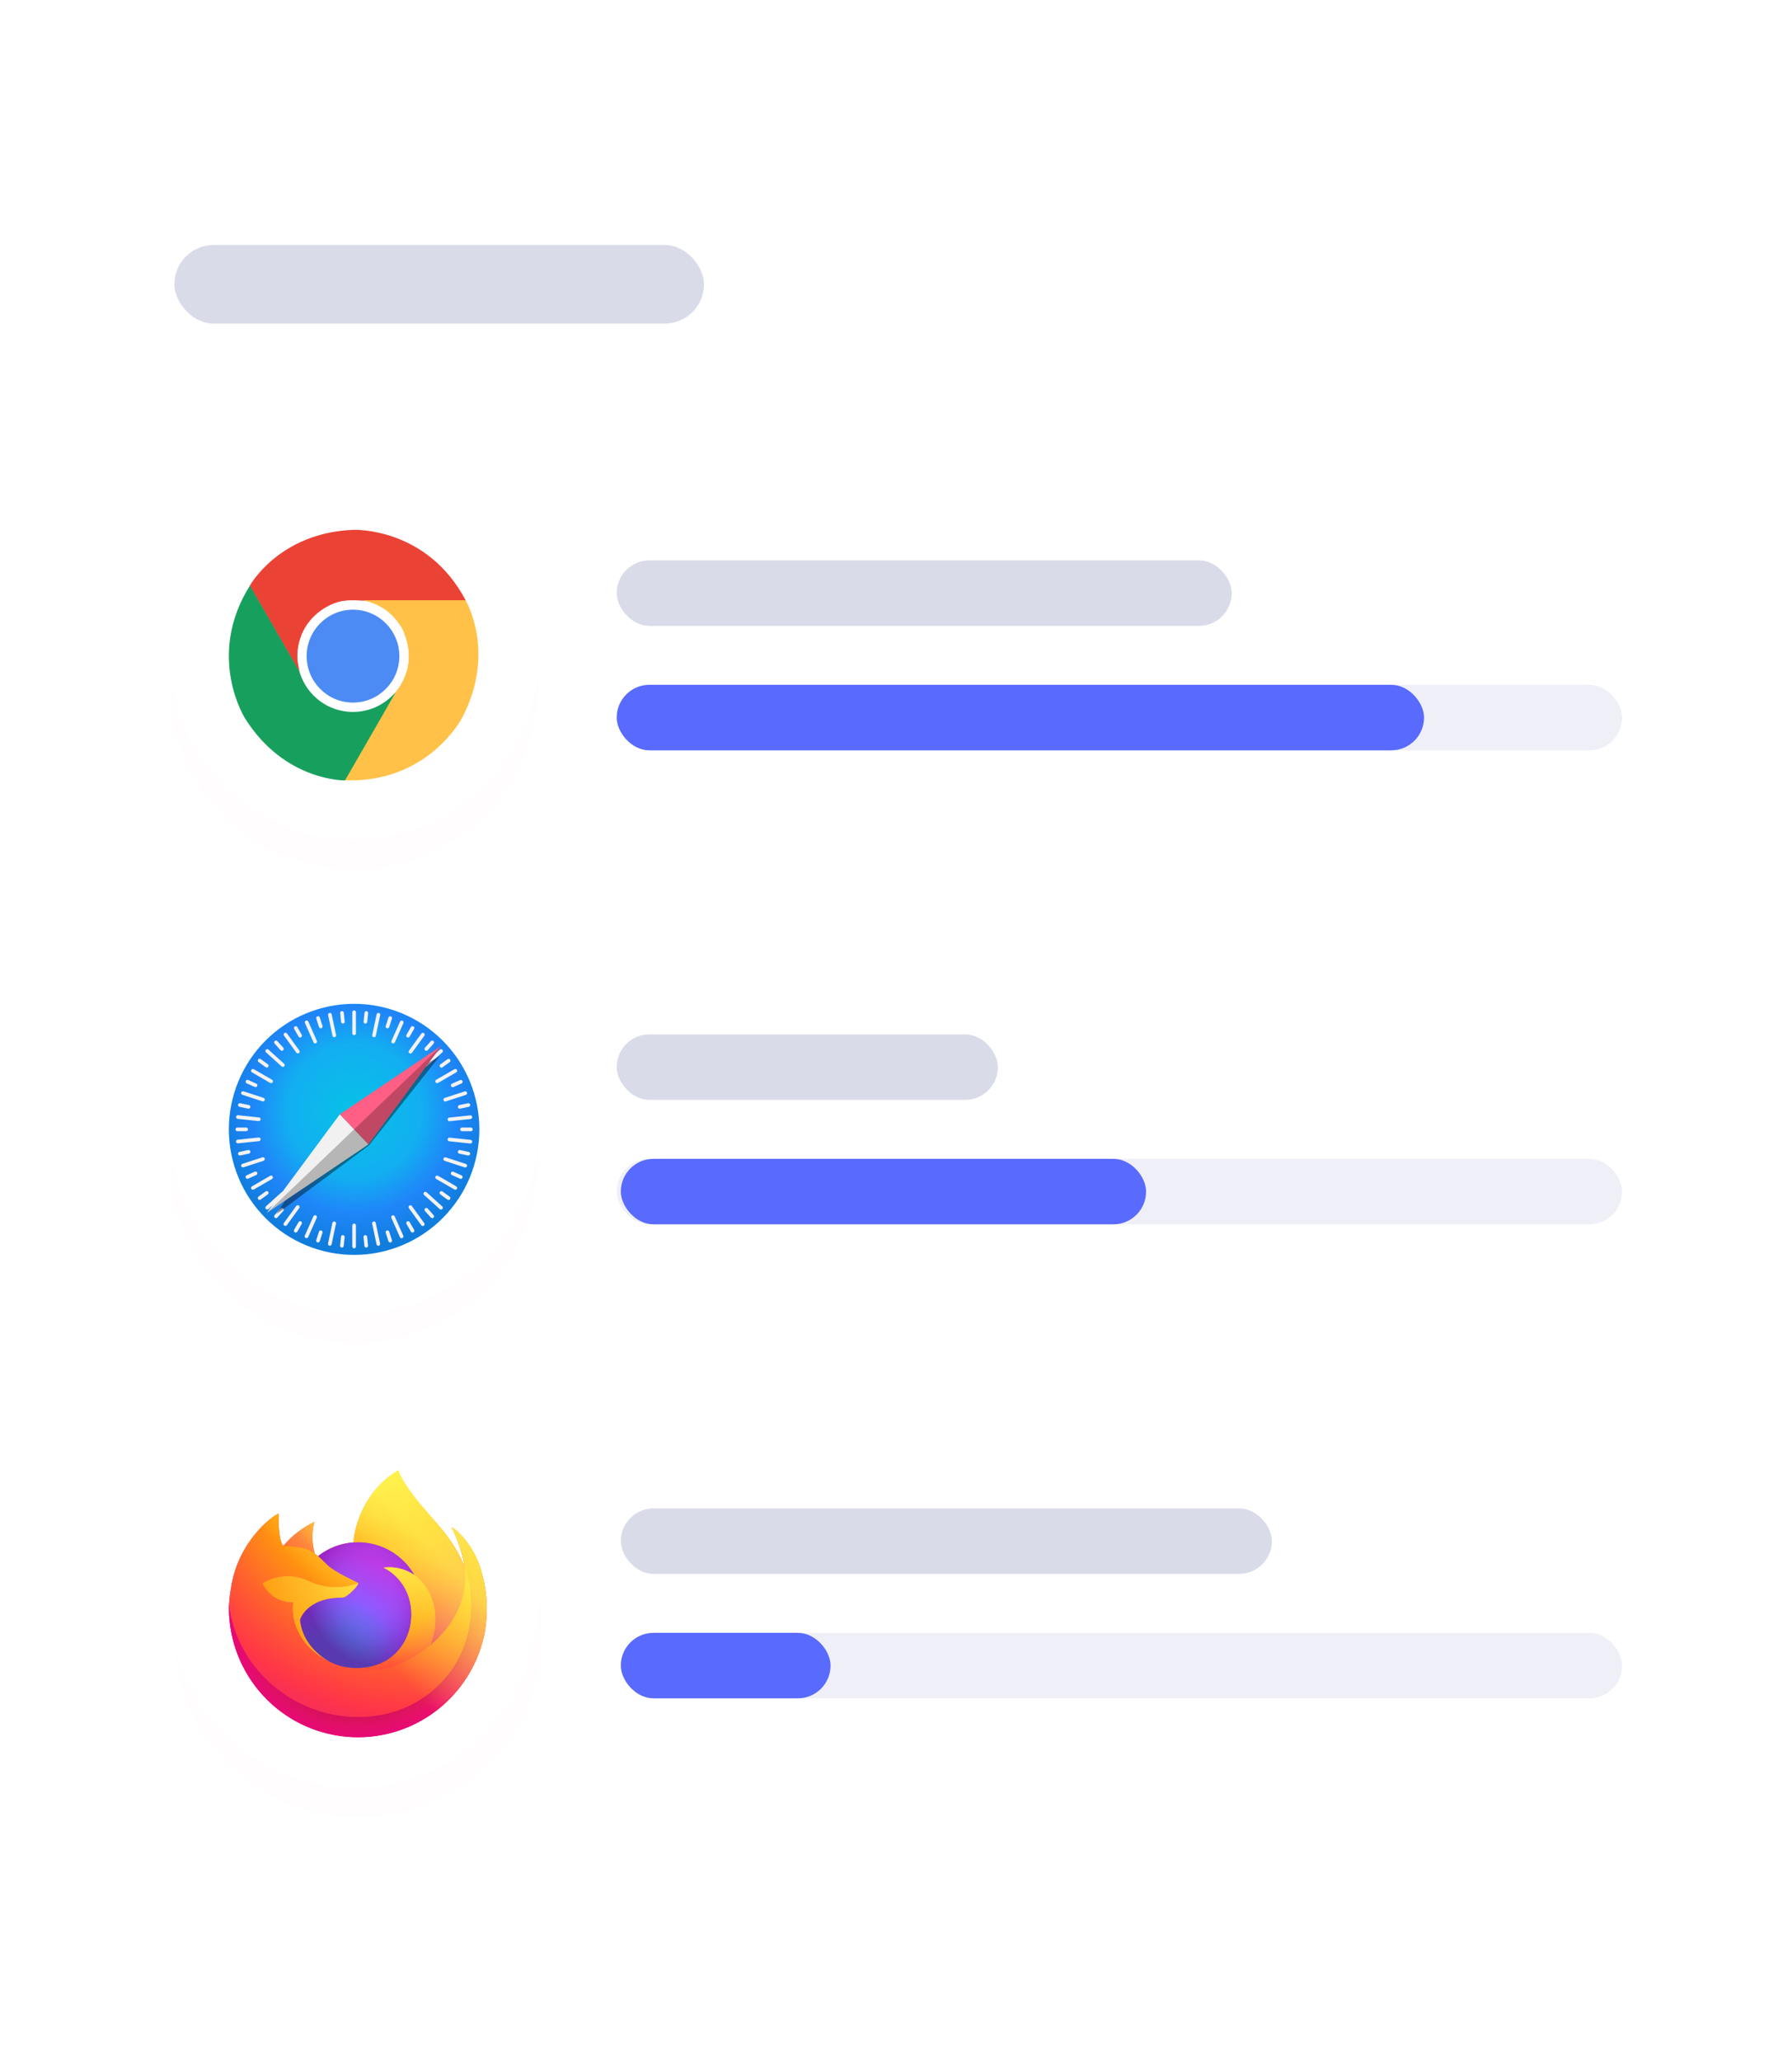 <svg width="274" height="315" viewBox="0 0 274 315" fill="none" xmlns="http://www.w3.org/2000/svg">
<rect width="274" height="315" fill="white"/>
<rect x="94.295" y="104.664" width="153.725" height="10.01" rx="5.005" fill="#EFF0F7"/>
<rect x="94.295" y="104.664" width="123.443" height="10.01" rx="5.005" fill="#596AFF"/>
<rect x="94.295" y="85.645" width="94.036" height="10.01" rx="5.005" fill="#D9DBE9"/>
<g filter="url(#filter0_d)">
<ellipse cx="54.141" cy="100.16" rx="28.163" ry="28.214" fill="#FF0000" fill-opacity="0.01"/>
</g>
<ellipse cx="54.141" cy="100.16" rx="28.163" ry="28.214" fill="white"/>
<path d="M54.02 80.978C54.02 80.978 65.269 80.471 71.23 91.796H53.063C53.063 91.796 49.632 91.683 46.708 95.853C45.864 97.6 44.964 99.403 45.977 102.952C44.514 100.474 38.215 89.486 38.215 89.486C38.215 89.486 42.659 81.428 54.02 80.978Z" fill="#EA4335"/>
<path d="M70.644 109.733C70.644 109.733 65.457 119.745 52.685 119.253C54.261 116.521 61.771 103.492 61.771 103.492C61.771 103.492 63.584 100.572 61.443 95.95C60.355 94.344 59.247 92.662 55.672 91.765C58.547 91.736 71.194 91.766 71.194 91.766C71.194 91.766 75.937 99.651 70.644 109.733Z" fill="#FFC147"/>
<path d="M37.476 109.809C37.476 109.809 31.416 100.301 38.228 89.468C39.802 92.201 47.308 105.231 47.308 105.231C47.308 105.231 48.925 108.264 53.992 108.718C55.923 108.577 57.932 108.457 60.495 105.804C59.082 108.312 52.731 119.27 52.731 119.27C52.731 119.27 43.545 119.442 37.476 109.809Z" fill="#17A05D"/>
<path d="M52.685 119.345L55.241 108.662C55.241 108.662 58.051 108.443 60.405 105.854C58.944 108.43 52.685 119.345 52.685 119.345V119.345Z" fill="#17A05D"/>
<path d="M45.461 100.279C45.461 95.57 49.271 91.752 53.972 91.752C58.673 91.752 62.484 95.57 62.484 100.279C62.484 104.989 58.673 108.807 53.972 108.807C49.271 108.807 45.461 104.989 45.461 100.279V100.279Z" fill="white"/>
<path d="M46.887 100.279C46.887 96.358 50.059 93.18 53.974 93.18C57.887 93.18 61.06 96.358 61.06 100.279C61.06 104.2 57.887 107.379 53.974 107.379C50.059 107.379 46.887 104.2 46.887 100.279V100.279Z" fill="#4C8BF4"/>
<path d="M71.196 91.766L60.673 94.857C60.673 94.857 59.087 92.524 55.674 91.764C58.631 91.754 71.196 91.766 71.196 91.766Z" fill="#FFC147"/>
<path d="M45.772 102.569C44.293 100.003 38.215 89.486 38.215 89.486L46.01 97.21C46.01 97.21 45.209 98.861 45.512 101.219L45.772 102.569V102.569Z" fill="#EA4335"/>
<rect x="94.295" y="177.109" width="153.725" height="10.01" rx="5.005" fill="#EFF0F7"/>
<rect x="94.924" y="177.109" width="80.315" height="10.01" rx="5.005" fill="#596AFF"/>
<rect x="94.295" y="158.089" width="58.281" height="10.01" rx="5.005" fill="#D9DBE9"/>
<g filter="url(#filter1_d)">
<ellipse cx="54.141" cy="172.604" rx="28.163" ry="28.214" fill="#FF0000" fill-opacity="0.01"/>
</g>
<ellipse cx="54.141" cy="172.604" rx="28.163" ry="28.214" fill="white"/>
<path d="M73.294 172.604C73.294 177.693 71.276 182.572 67.685 186.17C64.093 189.768 59.222 191.79 54.143 191.79C49.064 191.79 44.193 189.768 40.601 186.17C37.01 182.572 34.992 177.693 34.992 172.604C34.992 167.516 37.01 162.636 40.601 159.038C44.193 155.44 49.064 153.419 54.143 153.419C59.222 153.419 64.093 155.44 67.685 159.038C71.276 162.636 73.294 167.516 73.294 172.604Z" fill="url(#paint0_radial)"/>
<path d="M54.144 154.418C53.99 154.418 53.865 154.543 53.865 154.698V157.924C53.865 158.079 53.99 158.204 54.144 158.204C54.299 158.204 54.423 158.079 54.423 157.924V154.698C54.423 154.543 54.299 154.418 54.144 154.418ZM52.318 154.534C52.299 154.532 52.28 154.532 52.261 154.534C52.107 154.55 51.996 154.687 52.012 154.841L52.153 156.191C52.169 156.345 52.306 156.457 52.46 156.44C52.614 156.424 52.724 156.287 52.708 156.133L52.568 154.783C52.554 154.649 52.447 154.547 52.318 154.534H52.318ZM55.984 154.535C55.854 154.548 55.748 154.65 55.733 154.785L55.592 156.134C55.576 156.288 55.687 156.426 55.84 156.442C55.994 156.458 56.131 156.347 56.147 156.193L56.289 154.843C56.305 154.689 56.194 154.552 56.04 154.536C56.021 154.534 56.002 154.534 55.984 154.535V154.535ZM50.441 154.807C50.423 154.807 50.404 154.809 50.385 154.813C50.234 154.845 50.138 154.993 50.17 155.144L50.837 158.301C50.869 158.452 51.016 158.548 51.168 158.516C51.319 158.484 51.415 158.336 51.383 158.185L50.716 155.028C50.688 154.896 50.571 154.805 50.441 154.806L50.441 154.807ZM57.86 154.809C57.73 154.808 57.613 154.898 57.585 155.031L56.916 158.187C56.884 158.339 56.98 158.486 57.131 158.519C57.282 158.551 57.43 158.455 57.462 158.303L58.131 155.147C58.164 154.996 58.068 154.848 57.916 154.815C57.897 154.811 57.879 154.809 57.86 154.809L57.86 154.809ZM48.651 155.312C48.614 155.309 48.577 155.313 48.54 155.325C48.393 155.373 48.313 155.53 48.361 155.678L48.78 156.968C48.828 157.116 48.984 157.196 49.132 157.148C49.279 157.1 49.359 156.943 49.311 156.796L48.892 155.505C48.856 155.394 48.759 155.322 48.651 155.312V155.312ZM59.641 155.313C59.532 155.322 59.435 155.395 59.399 155.505L58.98 156.796C58.932 156.944 59.012 157.101 59.159 157.149C59.306 157.197 59.463 157.116 59.511 156.969L59.93 155.678C59.978 155.531 59.898 155.374 59.751 155.326C59.714 155.314 59.677 155.31 59.641 155.313V155.313ZM46.88 155.962C46.843 155.962 46.807 155.97 46.772 155.986C46.63 156.049 46.567 156.214 46.63 156.355L47.938 159.303C48.001 159.445 48.165 159.508 48.306 159.445C48.448 159.382 48.511 159.218 48.448 159.076L47.14 156.128C47.093 156.022 46.989 155.959 46.88 155.962V155.962ZM61.431 155.971C61.322 155.969 61.218 156.031 61.171 156.137L59.859 159.084C59.796 159.225 59.859 159.39 60 159.453C60.141 159.517 60.306 159.453 60.369 159.312L61.681 156.365C61.744 156.224 61.681 156.059 61.54 155.996C61.504 155.98 61.468 155.972 61.431 155.971V155.971ZM45.236 156.833C45.183 156.829 45.127 156.841 45.077 156.87C44.943 156.947 44.898 157.118 44.975 157.252L45.652 158.427C45.73 158.562 45.9 158.607 46.034 158.53C46.168 158.452 46.213 158.282 46.136 158.148L45.459 156.972C45.41 156.888 45.325 156.839 45.236 156.833V156.833ZM63.052 156.833C62.963 156.839 62.879 156.888 62.83 156.972L62.153 158.148C62.075 158.282 62.121 158.452 62.255 158.53C62.389 158.607 62.559 158.562 62.636 158.427L63.314 157.252C63.391 157.118 63.346 156.947 63.212 156.87C63.161 156.841 63.106 156.829 63.052 156.833V156.833ZM43.64 157.83C43.586 157.832 43.532 157.849 43.486 157.884C43.36 157.975 43.333 158.149 43.424 158.274L45.315 160.886C45.406 161.011 45.58 161.039 45.705 160.948C45.83 160.857 45.858 160.683 45.767 160.557L43.876 157.946C43.819 157.867 43.73 157.827 43.64 157.83V157.83ZM64.668 157.844C64.579 157.841 64.49 157.881 64.433 157.96L62.538 160.569C62.447 160.694 62.475 160.868 62.6 160.959C62.725 161.051 62.899 161.023 62.99 160.898L64.884 158.289C64.975 158.163 64.948 157.989 64.823 157.898C64.776 157.864 64.722 157.846 64.668 157.844V157.844ZM42.213 159.029C42.142 159.025 42.069 159.049 42.012 159.1C41.897 159.204 41.888 159.38 41.991 159.495L42.898 160.504C43.001 160.619 43.177 160.629 43.292 160.525C43.407 160.421 43.416 160.245 43.313 160.13L42.406 159.121C42.355 159.064 42.285 159.032 42.213 159.029V159.029ZM66.077 159.031C66.006 159.035 65.936 159.066 65.884 159.123L64.978 160.132C64.874 160.247 64.883 160.423 64.999 160.527C65.113 160.631 65.289 160.621 65.393 160.506L66.299 159.498C66.403 159.382 66.394 159.206 66.279 159.103C66.221 159.051 66.148 159.027 66.077 159.031L66.077 159.031ZM40.846 160.345C40.775 160.349 40.705 160.379 40.653 160.437C40.55 160.552 40.559 160.728 40.674 160.832L43.068 162.991C43.182 163.094 43.358 163.085 43.462 162.97C43.565 162.855 43.556 162.679 43.441 162.575L41.047 160.416C40.99 160.364 40.917 160.341 40.846 160.345L40.846 160.345ZM67.451 160.354C67.38 160.35 67.307 160.374 67.25 160.426L64.855 162.583C64.74 162.686 64.73 162.862 64.834 162.978C64.937 163.093 65.113 163.102 65.228 162.999L67.623 160.842C67.738 160.738 67.747 160.562 67.644 160.447C67.592 160.389 67.522 160.358 67.451 160.354H67.451ZM39.709 161.809C39.62 161.806 39.53 161.846 39.473 161.925C39.383 162.05 39.41 162.224 39.535 162.315L40.631 163.113C40.756 163.204 40.93 163.177 41.021 163.051C41.112 162.926 41.085 162.752 40.959 162.661L39.864 161.863C39.817 161.829 39.763 161.811 39.709 161.809L39.709 161.809ZM68.587 161.82C68.534 161.822 68.48 161.839 68.433 161.873L67.336 162.67C67.211 162.761 67.183 162.935 67.274 163.061C67.365 163.186 67.539 163.214 67.664 163.123L68.761 162.326C68.886 162.235 68.913 162.061 68.823 161.935C68.766 161.857 68.677 161.816 68.587 161.82V161.82ZM38.646 163.372C38.557 163.378 38.472 163.427 38.424 163.511C38.347 163.645 38.392 163.816 38.526 163.893L41.315 165.507C41.449 165.584 41.62 165.538 41.697 165.404C41.774 165.27 41.729 165.1 41.595 165.022L38.806 163.409C38.755 163.38 38.7 163.368 38.646 163.372V163.372ZM69.642 163.372C69.589 163.368 69.533 163.38 69.483 163.409L66.694 165.022C66.56 165.1 66.514 165.27 66.592 165.404C66.669 165.538 66.839 165.584 66.973 165.507L69.762 163.893C69.896 163.816 69.942 163.645 69.865 163.511C69.816 163.427 69.731 163.378 69.642 163.372V163.372ZM37.843 165.037C37.734 165.034 37.63 165.097 37.583 165.203C37.52 165.345 37.583 165.509 37.724 165.572L38.961 166.125C39.102 166.188 39.267 166.125 39.33 165.984C39.393 165.842 39.33 165.678 39.188 165.614L37.951 165.062C37.916 165.046 37.879 165.038 37.843 165.037V165.037ZM70.451 165.049C70.415 165.049 70.378 165.057 70.343 165.073L69.105 165.625C68.964 165.688 68.9 165.853 68.963 165.994C69.026 166.136 69.191 166.199 69.332 166.136L70.57 165.584C70.711 165.521 70.774 165.356 70.711 165.215C70.664 165.109 70.56 165.046 70.451 165.049V165.049ZM37.127 166.778C37.019 166.787 36.921 166.859 36.885 166.97C36.837 167.117 36.917 167.275 37.064 167.323L40.126 168.322C40.273 168.37 40.431 168.29 40.478 168.143C40.526 167.996 40.447 167.838 40.3 167.79L37.237 166.791C37.201 166.779 37.163 166.775 37.127 166.778V166.778ZM71.166 166.79C71.13 166.786 71.092 166.79 71.055 166.803L67.993 167.8C67.846 167.848 67.766 168.005 67.813 168.153C67.861 168.3 68.018 168.38 68.165 168.332L71.228 167.335C71.375 167.287 71.455 167.13 71.407 166.982C71.371 166.872 71.274 166.799 71.166 166.79V166.79ZM36.681 168.605C36.551 168.604 36.434 168.694 36.406 168.827C36.374 168.978 36.47 169.126 36.621 169.158L37.946 169.441C38.098 169.473 38.245 169.377 38.277 169.225C38.31 169.073 38.214 168.926 38.062 168.893L36.737 168.611C36.718 168.607 36.699 168.605 36.681 168.605V168.605ZM71.608 168.608C71.59 168.608 71.571 168.61 71.552 168.614L70.227 168.896C70.076 168.928 69.98 169.076 70.012 169.227C70.044 169.379 70.192 169.475 70.343 169.443L71.668 169.161C71.819 169.129 71.915 168.981 71.883 168.829C71.855 168.696 71.738 168.606 71.608 168.607L71.608 168.608ZM36.343 170.443C36.214 170.455 36.107 170.557 36.093 170.692C36.077 170.846 36.187 170.983 36.341 170.999L39.544 171.339C39.698 171.355 39.835 171.244 39.851 171.09C39.867 170.936 39.756 170.799 39.603 170.782L36.4 170.443C36.381 170.441 36.362 170.441 36.343 170.443V170.443ZM71.948 170.467C71.93 170.465 71.911 170.465 71.892 170.467L68.689 170.802C68.535 170.818 68.424 170.955 68.44 171.109C68.456 171.263 68.593 171.375 68.746 171.358L71.95 171.024C72.103 171.007 72.214 170.87 72.198 170.716C72.184 170.581 72.078 170.48 71.948 170.467L71.948 170.467ZM36.289 172.324C36.134 172.324 36.01 172.449 36.01 172.604C36.01 172.759 36.134 172.884 36.289 172.884H37.644C37.798 172.884 37.923 172.759 37.923 172.604C37.923 172.449 37.798 172.324 37.644 172.324H36.289ZM70.645 172.324C70.49 172.324 70.366 172.449 70.366 172.604C70.366 172.759 70.49 172.884 70.645 172.884H72C72.154 172.884 72.279 172.759 72.279 172.604C72.279 172.449 72.154 172.324 72 172.324H70.645ZM39.599 173.849C39.58 173.847 39.561 173.847 39.542 173.849L36.339 174.184C36.185 174.2 36.074 174.337 36.09 174.491C36.106 174.645 36.243 174.757 36.397 174.741L39.6 174.406C39.754 174.39 39.865 174.253 39.849 174.098C39.835 173.964 39.728 173.862 39.599 173.849H39.599ZM68.688 173.869C68.559 173.881 68.452 173.983 68.438 174.118C68.421 174.272 68.532 174.409 68.686 174.425L71.889 174.765C72.043 174.781 72.18 174.67 72.196 174.516C72.212 174.362 72.101 174.225 71.947 174.208L68.745 173.869C68.726 173.867 68.707 173.867 68.688 173.869L68.688 173.869ZM38.002 175.758C37.984 175.759 37.965 175.76 37.946 175.764L36.621 176.046C36.469 176.079 36.373 176.227 36.406 176.378C36.438 176.53 36.585 176.626 36.737 176.594L38.062 176.312C38.213 176.28 38.309 176.132 38.277 175.98C38.249 175.847 38.132 175.757 38.002 175.758L38.002 175.758ZM70.286 175.761C70.156 175.76 70.039 175.85 70.011 175.983C69.979 176.134 70.075 176.282 70.226 176.315L71.552 176.597C71.703 176.629 71.85 176.533 71.883 176.381C71.915 176.23 71.819 176.082 71.668 176.049L70.342 175.767C70.323 175.763 70.305 175.761 70.286 175.761L70.286 175.761ZM40.234 176.863C40.197 176.86 40.16 176.863 40.123 176.876L37.061 177.873C36.913 177.921 36.834 178.078 36.881 178.226C36.929 178.373 37.086 178.453 37.233 178.405L40.296 177.408C40.443 177.36 40.523 177.203 40.475 177.055C40.439 176.945 40.342 176.872 40.234 176.863V176.863ZM68.052 176.873C67.944 176.882 67.846 176.954 67.81 177.065C67.762 177.212 67.842 177.37 67.989 177.418L71.051 178.417C71.198 178.465 71.356 178.385 71.403 178.238C71.451 178.091 71.371 177.933 71.224 177.885L68.162 176.886C68.126 176.874 68.088 176.87 68.052 176.873V176.873ZM39.065 179.047C39.029 179.048 38.992 179.056 38.957 179.072L37.719 179.624C37.578 179.687 37.514 179.851 37.577 179.993C37.64 180.135 37.805 180.198 37.946 180.135L39.184 179.583C39.325 179.52 39.388 179.355 39.325 179.214C39.278 179.107 39.174 179.045 39.065 179.047V179.047ZM69.219 179.058C69.11 179.055 69.006 179.118 68.959 179.224C68.896 179.365 68.959 179.53 69.1 179.593L70.337 180.146C70.478 180.209 70.643 180.146 70.706 180.005C70.769 179.863 70.706 179.698 70.565 179.635L69.328 179.082C69.292 179.067 69.255 179.059 69.219 179.058V179.058ZM41.475 179.664C41.421 179.66 41.366 179.672 41.315 179.701L38.526 181.315C38.392 181.392 38.347 181.562 38.424 181.697C38.502 181.831 38.672 181.876 38.806 181.799L41.595 180.186C41.729 180.108 41.774 179.938 41.697 179.804C41.648 179.72 41.564 179.67 41.475 179.664V179.664ZM66.814 179.664C66.725 179.67 66.64 179.72 66.592 179.804C66.514 179.938 66.56 180.108 66.694 180.186L69.483 181.799C69.617 181.876 69.787 181.831 69.865 181.697C69.942 181.562 69.896 181.392 69.762 181.314L66.973 179.701C66.923 179.672 66.868 179.66 66.814 179.664V179.664ZM40.779 182.032C40.725 182.034 40.671 182.051 40.624 182.085L39.528 182.882C39.403 182.973 39.375 183.147 39.466 183.273C39.557 183.398 39.731 183.426 39.856 183.335L40.952 182.538C41.078 182.447 41.105 182.273 41.014 182.147C40.958 182.069 40.868 182.028 40.779 182.032V182.032ZM67.503 182.041C67.413 182.038 67.324 182.078 67.267 182.156C67.177 182.282 67.204 182.456 67.329 182.547L68.425 183.345C68.55 183.436 68.724 183.408 68.815 183.283C68.906 183.158 68.879 182.983 68.754 182.892L67.657 182.095C67.611 182.06 67.557 182.043 67.503 182.041L67.503 182.041ZM43.262 182.138C43.191 182.134 43.118 182.157 43.061 182.209L40.666 184.366C40.551 184.47 40.541 184.646 40.645 184.761C40.748 184.876 40.924 184.886 41.039 184.782L43.434 182.625C43.549 182.522 43.559 182.345 43.455 182.23C43.403 182.173 43.334 182.141 43.262 182.138ZM65.02 182.145C64.948 182.149 64.879 182.18 64.827 182.238C64.723 182.353 64.733 182.529 64.847 182.633L67.241 184.791C67.356 184.895 67.532 184.886 67.635 184.771C67.739 184.656 67.73 184.479 67.615 184.376L65.221 182.217C65.163 182.165 65.091 182.142 65.02 182.145V182.145ZM45.535 184.194C45.445 184.191 45.356 184.231 45.299 184.31L43.404 186.919C43.313 187.044 43.341 187.218 43.466 187.309C43.591 187.401 43.765 187.373 43.856 187.248L45.75 184.639C45.841 184.513 45.814 184.339 45.689 184.248C45.642 184.214 45.588 184.196 45.535 184.194ZM62.739 184.206C62.685 184.208 62.631 184.225 62.584 184.26C62.459 184.351 62.431 184.525 62.522 184.65L64.413 187.262C64.504 187.387 64.678 187.415 64.803 187.324C64.928 187.233 64.956 187.059 64.865 186.933L62.974 184.322C62.917 184.243 62.828 184.203 62.739 184.206V184.206ZM43.089 184.609C43.017 184.613 42.948 184.644 42.896 184.702L41.989 185.71C41.886 185.825 41.895 186.002 42.01 186.105C42.125 186.209 42.301 186.2 42.404 186.084L43.311 185.076C43.414 184.961 43.405 184.784 43.29 184.681C43.233 184.629 43.16 184.605 43.089 184.609L43.089 184.609ZM65.198 184.61C65.127 184.606 65.054 184.63 64.997 184.682C64.882 184.786 64.873 184.962 64.976 185.077L65.882 186.086C65.986 186.201 66.162 186.21 66.277 186.107C66.392 186.003 66.401 185.827 66.297 185.712L65.391 184.703C65.339 184.645 65.269 184.614 65.198 184.61L65.198 184.61ZM48.18 185.729C48.071 185.727 47.967 185.789 47.92 185.895L46.608 188.842C46.545 188.983 46.608 189.148 46.749 189.211C46.89 189.274 47.055 189.211 47.118 189.07L48.43 186.123C48.493 185.982 48.43 185.817 48.289 185.754C48.253 185.738 48.217 185.73 48.18 185.729ZM60.091 185.737C60.054 185.738 60.018 185.746 59.982 185.762C59.841 185.825 59.778 185.989 59.84 186.131L61.149 189.079C61.211 189.221 61.376 189.284 61.517 189.221C61.658 189.158 61.722 188.994 61.659 188.852L60.351 185.904C60.304 185.797 60.2 185.735 60.091 185.737V185.737ZM45.874 186.64C45.785 186.646 45.701 186.696 45.652 186.78L44.975 187.955C44.898 188.089 44.943 188.26 45.077 188.337C45.211 188.415 45.381 188.369 45.459 188.235L46.136 187.059C46.213 186.925 46.168 186.755 46.034 186.677C45.983 186.648 45.928 186.637 45.874 186.64V186.64ZM62.414 186.64C62.361 186.636 62.305 186.648 62.255 186.677C62.121 186.755 62.075 186.925 62.153 187.059L62.83 188.235C62.908 188.369 63.078 188.415 63.212 188.337C63.346 188.26 63.391 188.089 63.314 187.955L62.636 186.78C62.588 186.696 62.504 186.647 62.414 186.64V186.64ZM51.101 186.682C50.971 186.681 50.855 186.771 50.827 186.904L50.157 190.06C50.125 190.212 50.221 190.36 50.372 190.392C50.524 190.424 50.671 190.328 50.703 190.176L51.373 187.02C51.405 186.869 51.309 186.721 51.158 186.689C51.139 186.685 51.12 186.683 51.101 186.683L51.101 186.682ZM57.177 186.684C57.159 186.685 57.14 186.686 57.121 186.69C56.97 186.723 56.874 186.87 56.906 187.022L57.573 190.178C57.605 190.33 57.752 190.426 57.904 190.394C58.055 190.362 58.151 190.214 58.119 190.063L57.452 186.906C57.424 186.774 57.307 186.683 57.177 186.684L57.177 186.684ZM54.144 187.003C53.99 187.003 53.865 187.128 53.865 187.282V190.509C53.865 190.664 53.99 190.789 54.144 190.789C54.299 190.789 54.423 190.664 54.423 190.509V187.282C54.423 187.128 54.299 187.003 54.144 187.003ZM49.019 188.045C48.911 188.055 48.813 188.127 48.777 188.238L48.359 189.529C48.311 189.676 48.391 189.833 48.538 189.881C48.685 189.929 48.842 189.849 48.89 189.701L49.309 188.411C49.356 188.263 49.276 188.106 49.129 188.058C49.093 188.046 49.055 188.042 49.019 188.045V188.045ZM59.267 188.046C59.231 188.043 59.194 188.047 59.157 188.059C59.01 188.107 58.93 188.264 58.978 188.411L59.397 189.702C59.444 189.85 59.601 189.93 59.748 189.882C59.895 189.834 59.975 189.677 59.928 189.529L59.509 188.238C59.473 188.128 59.376 188.055 59.267 188.046V188.046ZM52.392 188.765C52.262 188.777 52.156 188.879 52.141 189.014L52 190.364C51.984 190.518 52.094 190.655 52.248 190.671C52.402 190.687 52.539 190.576 52.555 190.422L52.697 189.073C52.713 188.919 52.602 188.781 52.448 188.765C52.429 188.763 52.41 188.763 52.392 188.765L52.392 188.765ZM55.886 188.766C55.867 188.764 55.848 188.764 55.829 188.766C55.675 188.783 55.564 188.92 55.58 189.074L55.721 190.424C55.737 190.578 55.874 190.689 56.028 190.673C56.181 190.657 56.292 190.52 56.276 190.365L56.136 189.016C56.122 188.881 56.015 188.779 55.886 188.766L55.886 188.766Z" fill="#F4F2F3"/>
<g opacity="0.409" filter="url(#filter2_f)">
<path d="M67.23 161.415L51.954 170.307L42.295 185.54L56.425 175.055L67.23 161.415Z" fill="black"/>
</g>
<path d="M56.331 174.901L51.952 170.307L67.485 159.839L56.331 174.901Z" fill="#FF5F85"/>
<path d="M56.33 174.901L51.951 170.307L40.797 185.369L56.33 174.901Z" fill="#F1F1F1"/>
<path opacity="0.243" d="M40.797 185.37L56.33 174.903L67.484 159.841L40.797 185.37Z" fill="black"/>
<rect x="94.918" y="249.553" width="153.102" height="10.01" rx="5.005" fill="#EFF0F7"/>
<rect x="94.924" y="249.553" width="32.069" height="10.01" rx="5.005" fill="#596AFF"/>
<rect x="94.924" y="230.534" width="99.545" height="10.01" rx="5.005" fill="#D9DBE9"/>
<g filter="url(#filter3_d)">
<ellipse cx="54.77" cy="245.049" rx="28.163" ry="28.214" fill="#FF0000" fill-opacity="0.01"/>
</g>
<ellipse cx="54.141" cy="245.049" rx="28.163" ry="28.214" fill="white"/>
<path d="M72.995 238.424C72.13 236.354 70.399 234.125 69.034 233.426C70.006 235.308 70.681 237.33 71.035 239.419V239.455C68.81 233.88 65.027 231.636 61.937 226.739C61.774 226.494 61.621 226.244 61.468 225.984C61.382 225.831 61.316 225.699 61.25 225.576C61.121 225.327 61.022 225.063 60.954 224.791C60.955 224.779 60.951 224.767 60.943 224.758C60.936 224.748 60.925 224.742 60.914 224.74C60.897 224.733 60.879 224.733 60.863 224.74V224.75C60.863 224.76 60.847 224.75 60.847 224.75V224.74C55.899 227.647 54.213 233.033 54.061 235.721C52.08 235.859 50.187 236.591 48.628 237.823C48.466 237.684 48.296 237.555 48.119 237.435C47.669 235.854 47.651 234.18 48.068 232.589C46.245 233.474 44.626 234.728 43.313 236.272C42.524 235.283 42.58 232.008 42.626 231.325C42.393 231.416 42.172 231.533 41.964 231.671C41.271 232.165 40.624 232.72 40.029 233.329C39.357 234.016 38.744 234.758 38.196 235.548C36.928 237.349 36.028 239.384 35.549 241.536L35.513 241.674C35.477 241.842 35.34 242.714 35.32 242.898V242.949C35.148 243.848 35.043 244.758 35.004 245.672V245.774C35.012 250.721 36.871 255.486 40.214 259.127C43.557 262.768 48.141 265.021 53.062 265.441C57.982 265.861 62.88 264.418 66.791 261.396C70.701 258.375 73.338 253.995 74.181 249.12C74.217 248.865 74.243 248.61 74.273 248.355C74.682 244.99 74.244 241.577 73 238.424H72.995ZM50.252 253.894C50.344 253.945 50.431 253.996 50.522 254.032L50.538 254.042C50.446 253.995 50.352 253.944 50.258 253.889L50.252 253.894ZM71.04 239.45V239.434V239.455V239.45Z" fill="url(#paint1_linear)"/>
<path d="M72.995 238.424C72.13 236.353 70.399 234.124 69.034 233.425C70.006 235.308 70.681 237.329 71.035 239.419V239.459C72.557 243.819 72.338 248.6 70.424 252.802C68.164 257.663 62.685 262.646 54.117 262.402C44.861 262.147 36.704 255.261 35.177 246.243C34.902 244.815 35.177 244.101 35.32 242.943C35.13 243.839 35.024 244.751 35.004 245.667V245.769C35.012 250.716 36.871 255.48 40.214 259.121C43.557 262.762 48.141 265.015 53.062 265.435C57.982 265.855 62.88 264.412 66.791 261.391C70.701 258.369 73.338 253.989 74.181 249.115C74.217 248.86 74.243 248.605 74.273 248.35C74.682 244.985 74.244 241.571 73 238.419L72.995 238.424Z" fill="url(#paint2_radial)"/>
<path d="M72.995 238.424C72.13 236.353 70.399 234.124 69.034 233.425C70.006 235.308 70.681 237.329 71.035 239.419V239.459C72.557 243.819 72.338 248.6 70.424 252.802C68.164 257.663 62.685 262.646 54.117 262.402C44.861 262.147 36.704 255.261 35.177 246.243C34.902 244.815 35.177 244.101 35.32 242.943C35.13 243.839 35.024 244.751 35.004 245.667V245.769C35.012 250.716 36.871 255.48 40.214 259.121C43.557 262.762 48.141 265.015 53.062 265.435C57.982 265.855 62.88 264.412 66.791 261.391C70.701 258.369 73.338 253.989 74.181 249.115C74.217 248.86 74.243 248.605 74.273 248.35C74.682 244.985 74.244 241.571 73 238.419L72.995 238.424Z" fill="url(#paint3_radial)"/>
<path d="M63.4 240.744C63.451 240.775 63.481 240.806 63.522 240.836C63.027 239.955 62.41 239.148 61.689 238.439C55.559 232.298 60.086 225.116 60.849 224.754V224.739C55.901 227.646 54.215 233.032 54.062 235.72C54.292 235.705 54.521 235.69 54.755 235.69C56.513 235.692 58.238 236.161 59.757 237.048C61.275 237.935 62.532 239.208 63.4 240.739V240.744Z" fill="url(#paint4_radial)"/>
<path d="M54.77 241.979C54.734 242.463 53.003 244.162 52.392 244.162C46.781 244.162 45.875 247.559 45.875 247.559C46.119 250.425 48.115 252.782 50.518 254.036L50.854 254.189C51.048 254.274 51.241 254.354 51.435 254.429C52.26 254.723 53.125 254.892 54.001 254.929C63.837 255.388 65.741 243.147 58.644 239.592C60.318 239.376 62.013 239.79 63.399 240.755C62.531 239.224 61.274 237.95 59.756 237.063C58.237 236.176 56.512 235.708 54.754 235.705C54.52 235.705 54.296 235.715 54.062 235.731C52.081 235.868 50.188 236.601 48.629 237.832C48.935 238.087 49.271 238.424 49.989 239.133C51.328 240.459 54.759 241.821 54.775 241.989L54.77 241.979Z" fill="url(#paint5_radial)"/>
<path d="M54.77 241.979C54.734 242.463 53.003 244.162 52.392 244.162C46.781 244.162 45.875 247.559 45.875 247.559C46.119 250.425 48.115 252.782 50.518 254.036L50.854 254.189C51.048 254.274 51.241 254.354 51.435 254.429C52.26 254.723 53.125 254.892 54.001 254.929C63.837 255.388 65.741 243.147 58.644 239.592C60.318 239.376 62.013 239.79 63.399 240.755C62.531 239.224 61.274 237.95 59.756 237.063C58.237 236.176 56.512 235.708 54.754 235.705C54.52 235.705 54.296 235.715 54.062 235.731C52.081 235.868 50.188 236.601 48.629 237.832C48.935 238.087 49.271 238.424 49.989 239.133C51.328 240.459 54.759 241.821 54.775 241.989L54.77 241.979Z" fill="url(#paint6_radial)"/>
<path d="M47.713 237.164C47.866 237.266 48.004 237.353 48.121 237.434C47.67 235.853 47.653 234.179 48.07 232.589C46.247 233.473 44.628 234.727 43.315 236.271C43.416 236.271 46.267 236.22 47.713 237.159V237.164Z" fill="url(#paint7_radial)"/>
<path d="M35.179 246.243C36.707 255.256 44.853 262.142 54.119 262.402C62.688 262.647 68.161 257.658 70.421 252.802C72.336 248.6 72.555 243.82 71.032 239.459V239.439V239.419L71.043 239.454C71.735 244.035 69.413 248.467 65.778 251.466L65.763 251.492C58.686 257.271 51.915 254.98 50.54 254.042C50.438 253.998 50.341 253.95 50.25 253.899C46.126 251.925 44.415 248.156 44.782 244.922C43.802 244.937 42.839 244.667 42.009 244.144C41.18 243.622 40.519 242.87 40.108 241.979C41.192 241.314 42.428 240.938 43.698 240.887C44.968 240.836 46.23 241.112 47.363 241.688C49.698 242.749 52.355 242.853 54.766 241.979C54.755 241.816 51.324 240.449 49.98 239.123C49.267 238.419 48.931 238.082 48.626 237.827C48.463 237.689 48.293 237.559 48.117 237.44C47.999 237.358 47.872 237.271 47.709 237.169C46.273 236.231 43.412 236.282 43.315 236.282H43.305C42.526 235.292 42.577 232.018 42.623 231.334C42.391 231.426 42.169 231.542 41.961 231.681C41.268 232.177 40.621 232.733 40.026 233.344C39.35 234.029 38.731 234.769 38.178 235.557C36.91 237.359 36.01 239.394 35.531 241.546C35.521 241.586 34.818 244.657 35.164 246.248L35.179 246.243Z" fill="url(#paint8_radial)"/>
<path d="M61.694 238.439C62.414 239.148 63.031 239.955 63.527 240.837C63.629 240.923 63.73 241.005 63.822 241.081C68.302 245.213 65.96 251.053 65.782 251.471C69.412 248.472 71.739 244.04 71.041 239.459C68.801 233.885 65.023 231.64 61.928 226.744C61.775 226.499 61.623 226.249 61.47 225.989C61.383 225.836 61.317 225.703 61.251 225.581C61.12 225.33 61.019 225.065 60.95 224.79C60.951 224.778 60.947 224.767 60.939 224.757C60.932 224.748 60.921 224.742 60.91 224.739C60.893 224.733 60.875 224.733 60.859 224.739V224.749C60.859 224.76 60.843 224.749 60.843 224.749C60.08 225.117 55.549 232.298 61.689 238.439H61.694Z" fill="url(#paint9_radial)"/>
<path d="M63.817 241.082C63.73 241 63.629 240.918 63.522 240.837L63.399 240.745C62.011 239.781 60.314 239.368 58.639 239.587C65.736 243.147 63.832 255.399 53.996 254.93C53.122 254.893 52.259 254.727 51.435 254.435C51.241 254.367 51.048 254.289 50.854 254.2C50.742 254.149 50.635 254.098 50.523 254.047H50.539C51.913 254.986 58.685 257.281 65.772 251.497L65.782 251.476C65.96 251.068 68.302 245.218 63.827 241.092L63.817 241.082Z" fill="url(#paint10_radial)"/>
<path d="M45.872 247.559C45.872 247.559 46.788 244.162 52.389 244.162C53 244.162 54.731 242.463 54.772 241.969C52.358 242.847 49.697 242.745 47.359 241.683C46.225 241.107 44.963 240.831 43.693 240.882C42.423 240.933 41.187 241.309 40.103 241.974C40.517 242.865 41.179 243.617 42.01 244.139C42.842 244.66 43.807 244.929 44.788 244.912C44.416 248.145 46.121 251.915 50.251 253.889C50.342 253.94 50.429 253.98 50.52 254.026C48.112 252.777 46.121 250.42 45.872 247.549V247.559Z" fill="url(#paint11_radial)"/>
<path d="M72.994 238.424C72.128 236.354 70.397 234.125 69.033 233.426C70.004 235.308 70.679 237.33 71.034 239.419V239.455C68.809 233.88 65.026 231.636 61.935 226.739C61.773 226.494 61.62 226.244 61.467 225.984C61.38 225.831 61.314 225.699 61.248 225.576C61.119 225.327 61.02 225.063 60.953 224.791C60.953 224.779 60.949 224.767 60.942 224.758C60.934 224.748 60.924 224.742 60.912 224.74C60.896 224.733 60.877 224.733 60.861 224.74V224.75C60.861 224.76 60.846 224.75 60.846 224.75V224.74C55.897 227.647 54.212 233.033 54.059 235.721C54.288 235.706 54.517 235.691 54.752 235.691C56.509 235.693 58.235 236.162 59.753 237.049C61.272 237.935 62.529 239.209 63.397 240.74C62.009 239.779 60.314 239.368 58.641 239.587C65.739 243.148 63.834 255.399 53.998 254.93C53.123 254.894 52.258 254.727 51.432 254.435C51.239 254.367 51.045 254.289 50.852 254.2L50.516 254.047H50.531C50.439 254.003 50.346 253.956 50.251 253.905C50.343 253.956 50.429 254.007 50.521 254.042C48.112 252.793 46.122 250.436 45.872 247.565C45.872 247.565 46.789 244.173 52.389 244.173C53 244.173 54.731 242.474 54.772 241.98C54.762 241.827 51.33 240.449 49.986 239.133C49.273 238.419 48.932 238.088 48.632 237.833C48.469 237.694 48.299 237.565 48.123 237.445C47.672 235.864 47.654 234.19 48.072 232.6C46.249 233.484 44.63 234.738 43.316 236.282C42.527 235.293 42.583 232.018 42.629 231.335C42.397 231.427 42.175 231.543 41.967 231.682C41.275 232.176 40.627 232.73 40.033 233.339C39.361 234.026 38.748 234.769 38.2 235.558C36.931 237.359 36.031 239.394 35.552 241.546L35.511 241.674C35.476 241.842 35.308 242.729 35.282 242.918C35.13 243.829 35.034 244.749 34.992 245.672V245.774C35 250.721 36.859 255.486 40.202 259.127C43.545 262.768 48.13 265.021 53.05 265.441C57.97 265.861 62.869 264.418 66.779 261.396C70.689 258.375 73.326 253.995 74.17 249.12C74.206 248.865 74.231 248.61 74.261 248.355C74.67 244.99 74.233 241.577 72.989 238.424H72.994ZM71.034 239.445V239.46V239.445Z" fill="url(#paint12_linear)"/>
<rect x="26.66" y="37.443" width="80.982" height="12.012" rx="6.006" fill="#D9DBE9"/>
<defs>
<filter id="filter0_d" x="11.322" y="61.799" width="85.639" height="85.741" filterUnits="userSpaceOnUse" color-interpolation-filters="sRGB">
<feFlood flood-opacity="0" result="BackgroundImageFix"/>
<feColorMatrix in="SourceAlpha" type="matrix" values="0 0 0 0 0 0 0 0 0 0 0 0 0 0 0 0 0 0 127 0" result="hardAlpha"/>
<feOffset dy="4.51"/>
<feGaussianBlur stdDeviation="7.328"/>
<feColorMatrix type="matrix" values="0 0 0 0 0.042 0 0 0 0 0.039 0 0 0 0 0.199 0 0 0 0.07 0"/>
<feBlend mode="normal" in2="BackgroundImageFix" result="effect1_dropShadow"/>
<feBlend mode="normal" in="SourceGraphic" in2="effect1_dropShadow" result="shape"/>
</filter>
<filter id="filter1_d" x="11.322" y="134.243" width="85.639" height="85.741" filterUnits="userSpaceOnUse" color-interpolation-filters="sRGB">
<feFlood flood-opacity="0" result="BackgroundImageFix"/>
<feColorMatrix in="SourceAlpha" type="matrix" values="0 0 0 0 0 0 0 0 0 0 0 0 0 0 0 0 0 0 127 0" result="hardAlpha"/>
<feOffset dy="4.51"/>
<feGaussianBlur stdDeviation="7.328"/>
<feColorMatrix type="matrix" values="0 0 0 0 0.042 0 0 0 0 0.039 0 0 0 0 0.199 0 0 0 0.07 0"/>
<feBlend mode="normal" in2="BackgroundImageFix" result="effect1_dropShadow"/>
<feBlend mode="normal" in="SourceGraphic" in2="effect1_dropShadow" result="shape"/>
</filter>
<filter id="filter2_f" x="41.847" y="160.967" width="25.831" height="25.021" filterUnits="userSpaceOnUse" color-interpolation-filters="sRGB">
<feFlood flood-opacity="0" result="BackgroundImageFix"/>
<feBlend mode="normal" in="SourceGraphic" in2="BackgroundImageFix" result="shape"/>
<feGaussianBlur stdDeviation="0.224" result="effect1_foregroundBlur"/>
</filter>
<filter id="filter3_d" x="11.951" y="206.688" width="85.639" height="85.741" filterUnits="userSpaceOnUse" color-interpolation-filters="sRGB">
<feFlood flood-opacity="0" result="BackgroundImageFix"/>
<feColorMatrix in="SourceAlpha" type="matrix" values="0 0 0 0 0 0 0 0 0 0 0 0 0 0 0 0 0 0 127 0" result="hardAlpha"/>
<feOffset dy="4.51"/>
<feGaussianBlur stdDeviation="7.328"/>
<feColorMatrix type="matrix" values="0 0 0 0 0.042 0 0 0 0 0.039 0 0 0 0 0.199 0 0 0 0.07 0"/>
<feBlend mode="normal" in2="BackgroundImageFix" result="effect1_dropShadow"/>
<feBlend mode="normal" in="SourceGraphic" in2="effect1_dropShadow" result="shape"/>
</filter>
<radialGradient id="paint0_radial" cx="0" cy="0" r="1" gradientUnits="userSpaceOnUse" gradientTransform="translate(54.23 169.807) scale(20.779 20.817)">
<stop stop-color="#06C2E7"/>
<stop offset="0.25" stop-color="#0DB8EC"/>
<stop offset="0.5" stop-color="#12AEF1"/>
<stop offset="0.75" stop-color="#1F86F9"/>
<stop offset="1" stop-color="#107DDD"/>
</radialGradient>
<linearGradient id="paint1_linear" x1="70.401" y1="231.055" x2="36.574" y2="261.554" gradientUnits="userSpaceOnUse">
<stop offset="0.048" stop-color="#FFF44F"/>
<stop offset="0.111" stop-color="#FFE847"/>
<stop offset="0.225" stop-color="#FFC830"/>
<stop offset="0.368" stop-color="#FF980E"/>
<stop offset="0.401" stop-color="#FF8B16"/>
<stop offset="0.462" stop-color="#FF672A"/>
<stop offset="0.534" stop-color="#FF3647"/>
<stop offset="0.705" stop-color="#E31587"/>
</linearGradient>
<radialGradient id="paint2_radial" cx="0" cy="0" r="1" gradientUnits="userSpaceOnUse" gradientTransform="translate(69.53 229.268) scale(41.136 41.211)">
<stop offset="0.129" stop-color="#FFBD4F"/>
<stop offset="0.186" stop-color="#FFAC31"/>
<stop offset="0.247" stop-color="#FF9D17"/>
<stop offset="0.283" stop-color="#FF980E"/>
<stop offset="0.403" stop-color="#FF563B"/>
<stop offset="0.467" stop-color="#FF3750"/>
<stop offset="0.71" stop-color="#F5156C"/>
<stop offset="0.782" stop-color="#EB0878"/>
<stop offset="0.86" stop-color="#E50080"/>
</radialGradient>
<radialGradient id="paint3_radial" cx="0" cy="0" r="1" gradientUnits="userSpaceOnUse" gradientTransform="translate(54.498 246.116) scale(41.136 41.211)">
<stop offset="0.3" stop-color="#960E18"/>
<stop offset="0.351" stop-color="#B11927" stop-opacity="0.74"/>
<stop offset="0.435" stop-color="#DB293D" stop-opacity="0.343"/>
<stop offset="0.497" stop-color="#F5334B" stop-opacity="0.094"/>
<stop offset="0.53" stop-color="#FF3750" stop-opacity="0"/>
</radialGradient>
<radialGradient id="paint4_radial" cx="0" cy="0" r="1" gradientUnits="userSpaceOnUse" gradientTransform="translate(59.454 219.915) scale(29.802 29.856)">
<stop offset="0.132" stop-color="#FFF44F"/>
<stop offset="0.252" stop-color="#FFDC3E"/>
<stop offset="0.506" stop-color="#FF9D12"/>
<stop offset="0.526" stop-color="#FF980E"/>
</radialGradient>
<radialGradient id="paint5_radial" cx="0" cy="0" r="1" gradientUnits="userSpaceOnUse" gradientTransform="translate(49.944 256.881) scale(19.587 19.622)">
<stop offset="0.353" stop-color="#3A8EE6"/>
<stop offset="0.472" stop-color="#5C79F0"/>
<stop offset="0.669" stop-color="#9059FF"/>
<stop offset="1" stop-color="#C139E6"/>
</radialGradient>
<radialGradient id="paint6_radial" cx="0" cy="0" r="1" gradientUnits="userSpaceOnUse" gradientTransform="translate(56.742 242.738) rotate(-13.615) scale(10.386 12.179)">
<stop offset="0.206" stop-color="#9059FF" stop-opacity="0"/>
<stop offset="0.278" stop-color="#8C4FF3" stop-opacity="0.064"/>
<stop offset="0.747" stop-color="#7716A8" stop-opacity="0.45"/>
<stop offset="0.975" stop-color="#6E008B" stop-opacity="0.6"/>
</radialGradient>
<radialGradient id="paint7_radial" cx="0" cy="0" r="1" gradientUnits="userSpaceOnUse" gradientTransform="translate(53.975 227.582) scale(14.091 14.116)">
<stop stop-color="#FFE226"/>
<stop offset="0.121" stop-color="#FFDB27"/>
<stop offset="0.295" stop-color="#FFC82A"/>
<stop offset="0.502" stop-color="#FFA930"/>
<stop offset="0.732" stop-color="#FF7E37"/>
<stop offset="0.792" stop-color="#FF7139"/>
</radialGradient>
<radialGradient id="paint8_radial" cx="0" cy="0" r="1" gradientUnits="userSpaceOnUse" gradientTransform="translate(65.052 218.628) scale(60.119 60.228)">
<stop offset="0.113" stop-color="#FFF44F"/>
<stop offset="0.456" stop-color="#FF980E"/>
<stop offset="0.622" stop-color="#FF5634"/>
<stop offset="0.716" stop-color="#FF3647"/>
<stop offset="0.904" stop-color="#E31587"/>
</radialGradient>
<radialGradient id="paint9_radial" cx="0" cy="0" r="1" gradientUnits="userSpaceOnUse" gradientTransform="translate(59.983 221.977) rotate(83.987) scale(44.142 28.918)">
<stop stop-color="#FFF44F"/>
<stop offset="0.06" stop-color="#FFE847"/>
<stop offset="0.168" stop-color="#FFC830"/>
<stop offset="0.304" stop-color="#FF980E"/>
<stop offset="0.356" stop-color="#FF8B16"/>
<stop offset="0.455" stop-color="#FF672A"/>
<stop offset="0.57" stop-color="#FF3647"/>
<stop offset="0.737" stop-color="#E31587"/>
</radialGradient>
<radialGradient id="paint10_radial" cx="0" cy="0" r="1" gradientUnits="userSpaceOnUse" gradientTransform="translate(53.643 232.81) scale(37.533 37.601)">
<stop offset="0.137" stop-color="#FFF44F"/>
<stop offset="0.48" stop-color="#FF980E"/>
<stop offset="0.592" stop-color="#FF5634"/>
<stop offset="0.655" stop-color="#FF3647"/>
<stop offset="0.904" stop-color="#E31587"/>
</radialGradient>
<radialGradient id="paint11_radial" cx="0" cy="0" r="1" gradientUnits="userSpaceOnUse" gradientTransform="translate(63.553 235.011) scale(41.08 41.154)">
<stop offset="0.094" stop-color="#FFF44F"/>
<stop offset="0.231" stop-color="#FFE141"/>
<stop offset="0.509" stop-color="#FFAF1E"/>
<stop offset="0.626" stop-color="#FF980E"/>
</radialGradient>
<linearGradient id="paint12_linear" x1="69.995" y1="230.892" x2="41.175" y2="257.807" gradientUnits="userSpaceOnUse">
<stop offset="0.167" stop-color="#FFF44F" stop-opacity="0.8"/>
<stop offset="0.266" stop-color="#FFF44F" stop-opacity="0.634"/>
<stop offset="0.489" stop-color="#FFF44F" stop-opacity="0.217"/>
<stop offset="0.6" stop-color="#FFF44F" stop-opacity="0"/>
</linearGradient>
</defs>
</svg>
